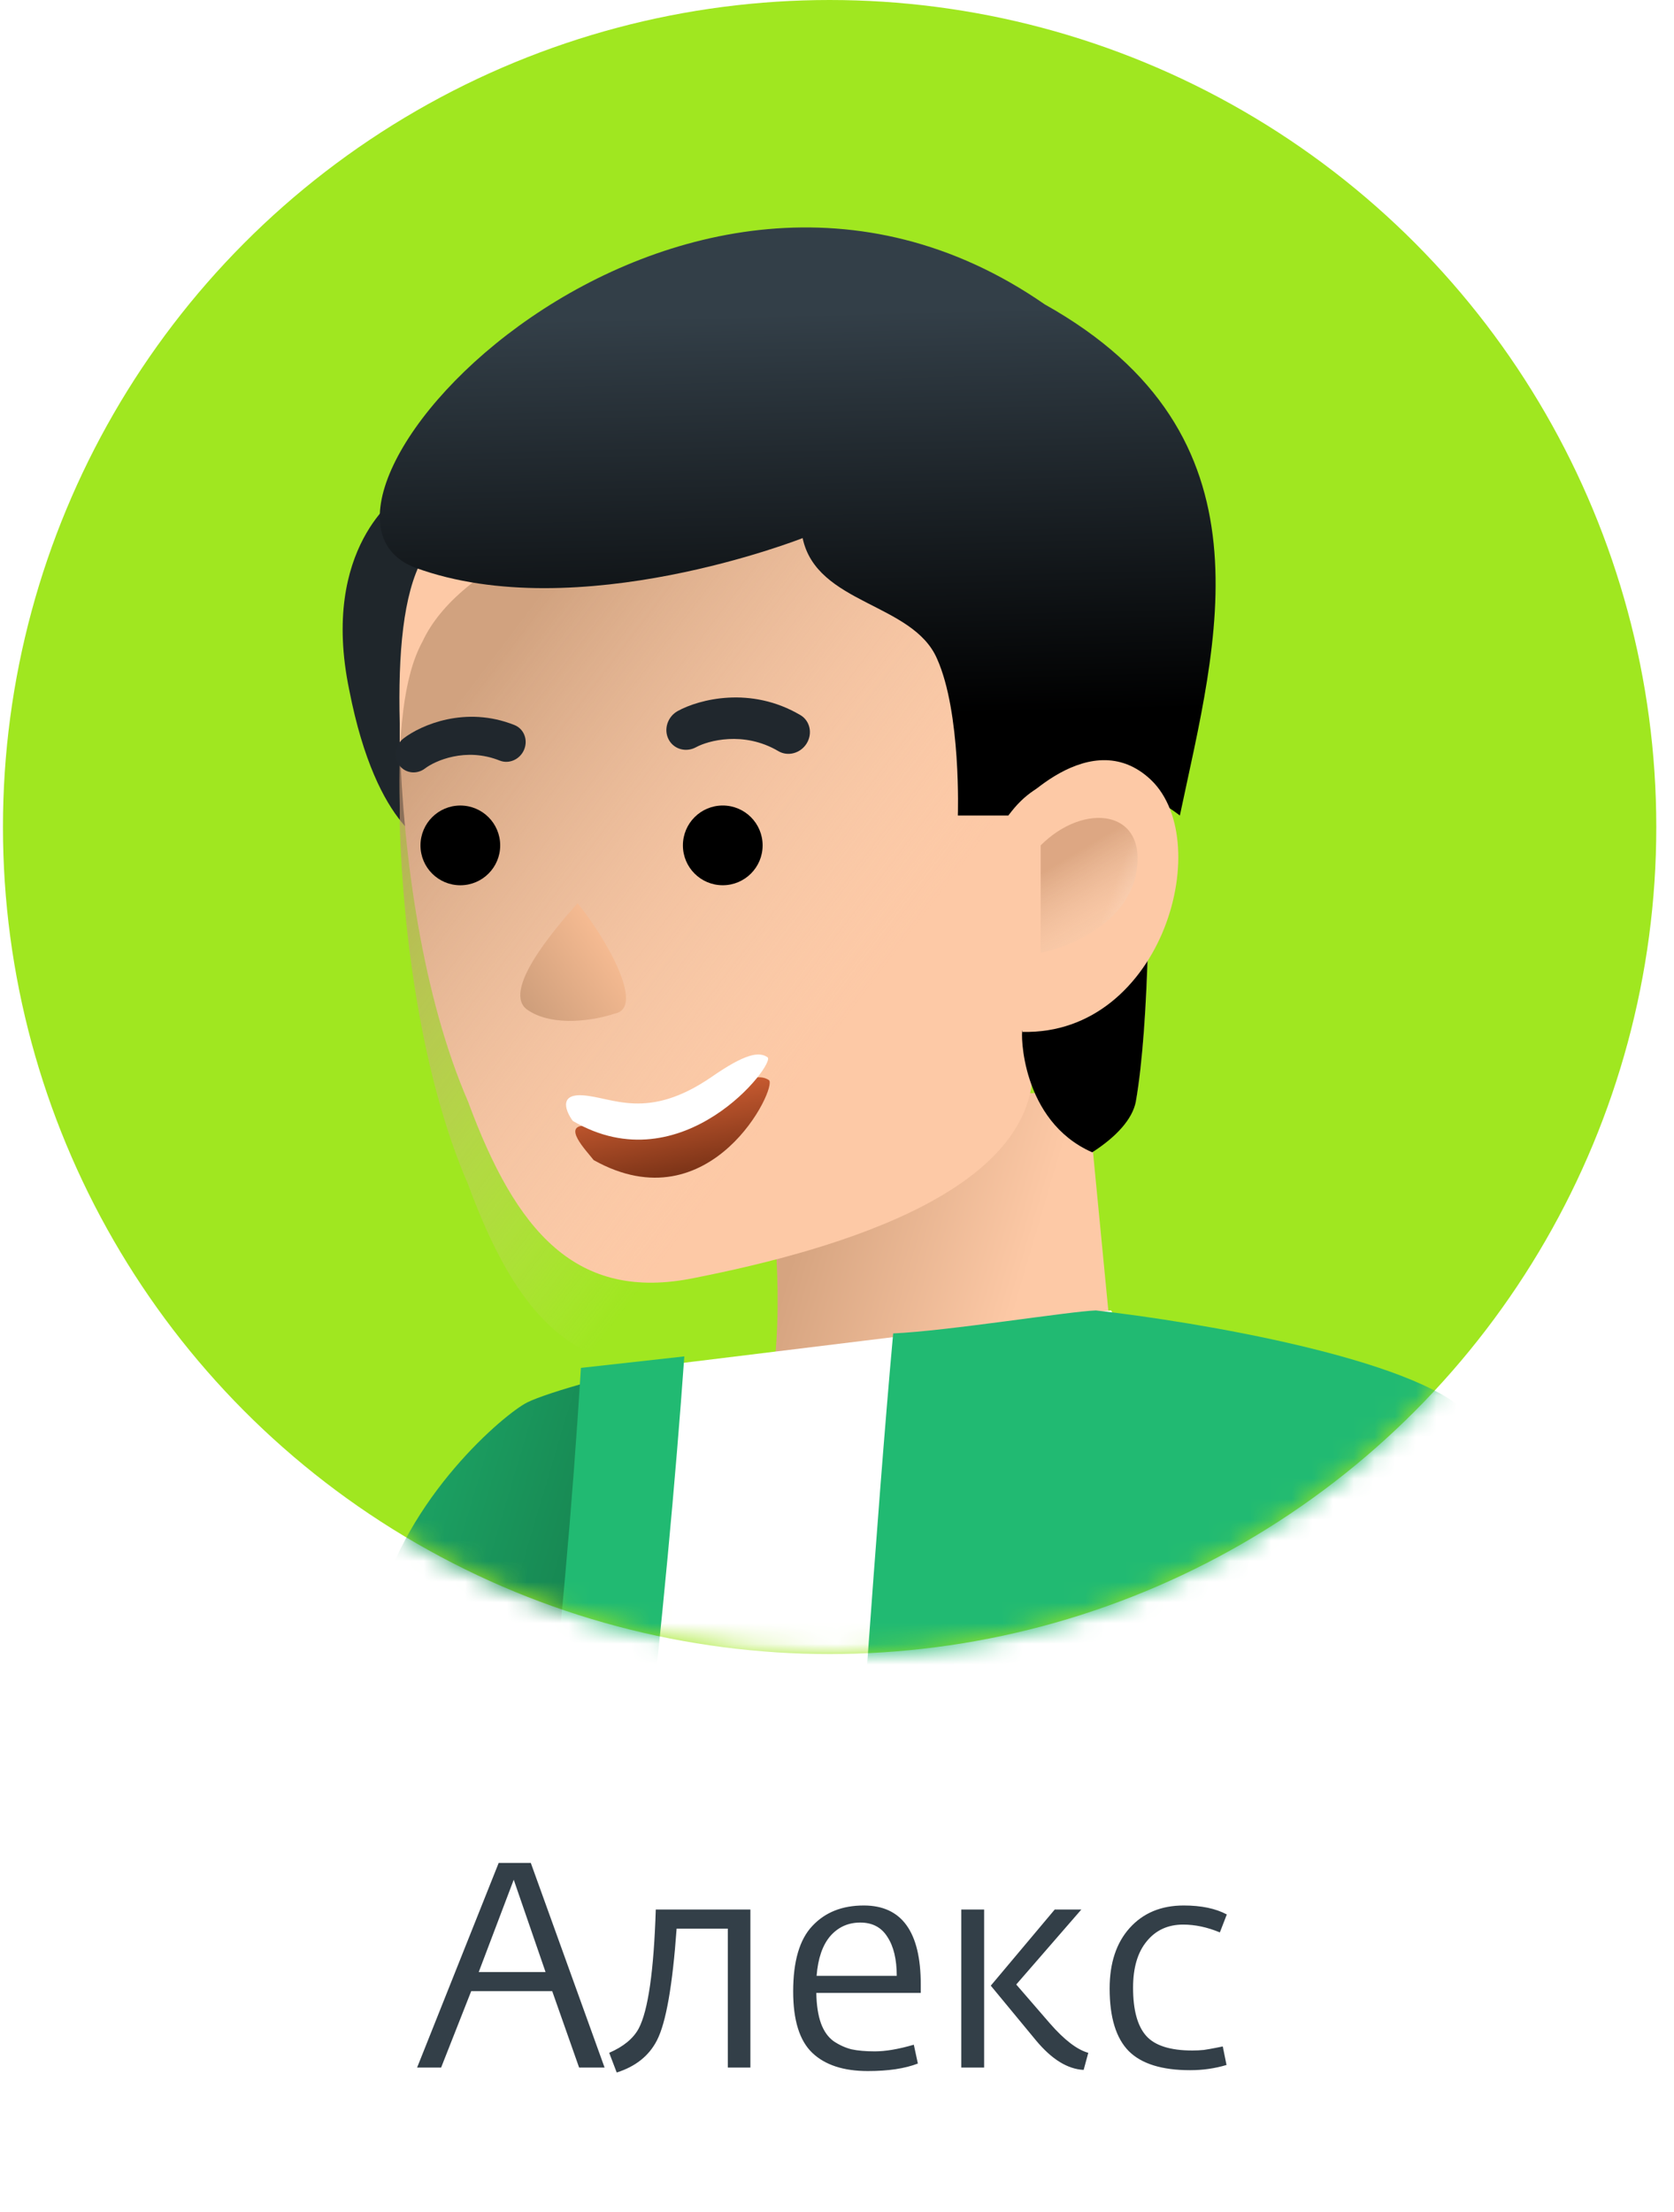 <?xml version="1.0" encoding="UTF-8"?> <svg xmlns="http://www.w3.org/2000/svg" width="81" height="107" viewBox="0 0 81 107" fill="none"> <path d="M20.182 100L24.13 90.102H25.684L29.254 100H28.022L26.72 96.304H22.8L21.344 100H20.182ZM23.164 95.38H26.398L24.858 90.914L23.164 95.38ZM29.841 100.238L29.477 99.286C30.167 98.987 30.643 98.595 30.905 98.11C31.362 97.242 31.637 95.324 31.731 92.356H36.309V100H35.217V93.28H32.739C32.543 96.033 32.225 97.835 31.787 98.684C31.404 99.431 30.755 99.949 29.841 100.238ZM41.991 100.168C40.815 100.168 39.919 99.874 39.303 99.286C38.687 98.698 38.379 97.709 38.379 96.318C38.379 94.862 38.687 93.807 39.303 93.154C39.919 92.491 40.75 92.16 41.795 92.16C43.634 92.16 44.553 93.434 44.553 95.982V96.388H39.499C39.509 96.976 39.583 97.466 39.723 97.858C39.863 98.241 40.069 98.53 40.339 98.726C40.619 98.913 40.909 99.043 41.207 99.118C41.515 99.183 41.889 99.216 42.327 99.216C42.85 99.216 43.48 99.109 44.217 98.894L44.413 99.804C43.788 100.047 42.981 100.168 41.991 100.168ZM39.513 95.562H43.391C43.391 94.769 43.242 94.143 42.943 93.686C42.654 93.219 42.215 92.986 41.627 92.986C41.039 92.986 40.554 93.205 40.171 93.644C39.798 94.083 39.579 94.722 39.513 95.562ZM52.435 100.112C51.66 100.075 50.895 99.603 50.139 98.698L47.941 96.038L51.035 92.356H52.323L49.173 95.982L50.797 97.858C51.497 98.661 52.118 99.137 52.659 99.286L52.435 100.112ZM46.513 100V92.356H47.619V100H46.513ZM57.584 100.126C56.221 100.126 55.232 99.818 54.616 99.202C54 98.577 53.692 97.569 53.692 96.178C53.692 94.946 54.014 93.971 54.658 93.252C55.311 92.524 56.184 92.16 57.276 92.16C58.125 92.16 58.821 92.305 59.362 92.594L59.026 93.462C58.419 93.21 57.827 93.084 57.248 93.084C56.511 93.084 55.922 93.355 55.484 93.896C55.045 94.428 54.826 95.175 54.826 96.136C54.826 97.209 55.036 97.984 55.456 98.46C55.876 98.936 56.623 99.174 57.696 99.174C57.883 99.174 58.069 99.165 58.256 99.146C58.443 99.118 58.629 99.085 58.816 99.048C59.002 99.011 59.119 98.987 59.166 98.978L59.348 99.874C58.788 100.042 58.2 100.126 57.584 100.126Z" fill="#333F48"></path> <circle r="40" transform="matrix(-1 0 0 1 40.143 40)" fill="#A0E720"></circle> <mask id="mask0_2874_22" style="mask-type:alpha" maskUnits="userSpaceOnUse" x="0" y="0" width="81" height="80"> <circle r="40" transform="matrix(-1 0 0 1 40.143 40)" fill="#C4C4C4"></circle> </mask> <g mask="url(#mask0_2874_22)"> <path d="M19.345 23.917C19.345 23.917 15.463 26.449 16.898 33.369C18.248 40.289 20.948 40.964 20.948 40.964C20.948 40.964 24.999 25.774 19.345 23.917Z" fill="#1F262B"></path> <path d="M37.062 56.156C37.062 56.156 37.847 60.512 37.568 64.848C37.29 69.185 37.062 70.71 37.062 70.71C48.308 68.978 53.816 65.322 53.816 65.322L52.662 53.393C50.383 51.79 43.56 54.215 39.931 55.227C38.244 55.734 37.062 56.156 37.062 56.156Z" fill="url(#paint0_linear_2874_22)"></path> <path d="M19.342 34.971C19.342 35.309 19.342 35.562 19.342 35.899C19.511 41.385 20.439 48.197 22.65 53.285C24.959 59.548 27.866 62.99 33.604 61.808C40.44 60.458 51.141 57.46 49.885 50.554C51.067 49.794 54.787 54.128 54.956 53.285C55.293 51.343 55.462 48.643 55.546 45.689C55.8 36.828 55.209 25.772 55.209 25.772C46.938 15.476 23.899 19.527 20.439 27.038C19.511 28.726 19.258 31.595 19.342 34.971Z" fill="#FDC9A6"></path> <g filter="url(#filter0_i_2874_22)"> <path d="M19.342 34.971C19.342 35.309 19.342 35.562 19.342 35.899C19.511 41.385 20.439 48.197 22.65 53.285C24.959 59.548 27.866 62.99 33.604 61.808C40.44 60.458 49.885 58.716 49.885 49.926C51.067 49.166 54.787 54.128 54.956 53.285C55.293 51.343 55.462 48.643 55.546 45.689C55.8 36.828 55.209 25.772 55.209 25.772C46.938 15.476 23.899 19.527 20.439 27.038C19.511 28.726 19.258 31.595 19.342 34.971Z" fill="url(#paint1_linear_2874_22)" fill-opacity="0.7"></path> </g> <path d="M34.972 42.816C36.037 42.816 36.901 41.953 36.901 40.888C36.901 39.822 36.037 38.959 34.972 38.959C33.907 38.959 33.044 39.822 33.044 40.888C33.044 41.953 33.907 42.816 34.972 42.816Z" fill="black"></path> <path d="M22.274 42.817C23.339 42.817 24.203 41.954 24.203 40.889C24.203 39.823 23.339 38.96 22.274 38.96C21.209 38.96 20.346 39.823 20.346 40.889C20.346 41.954 21.209 42.817 22.274 42.817Z" fill="black"></path> <path fill-rule="evenodd" clip-rule="evenodd" d="M25.361 36.256C25.163 36.73 24.633 36.967 24.177 36.785C22.527 36.125 21.038 36.805 20.567 37.166C20.161 37.476 19.6 37.402 19.313 37.001C19.027 36.599 19.123 36.022 19.529 35.711C20.377 35.062 22.53 34.123 24.895 35.068C25.351 35.25 25.559 35.782 25.361 36.256Z" fill="#20272D"></path> <path fill-rule="evenodd" clip-rule="evenodd" d="M39.035 35.953C38.741 36.434 38.126 36.603 37.662 36.329C35.982 35.338 34.252 35.827 33.681 36.139C33.188 36.409 32.591 36.235 32.347 35.751C32.103 35.267 32.305 34.657 32.797 34.387C33.826 33.824 36.319 33.165 38.728 34.586C39.192 34.859 39.329 35.471 39.035 35.953Z" fill="#20272D"></path> <path d="M25.525 48.844C26.792 49.712 28.863 49.325 29.74 49.024C31.256 48.746 29.303 45.343 27.947 43.685C26.739 45.037 24.259 47.977 25.525 48.844Z" fill="url(#paint2_linear_2874_22)"></path> <g filter="url(#filter1_d_2874_22)"> <path d="M28.384 53.446C27.132 53.386 28.373 54.652 28.725 55.108C34.419 58.293 37.654 51.543 37.204 51.239C36.754 50.936 36.01 51.088 34.306 52.23C30.899 54.513 29.95 53.52 28.384 53.446Z" fill="url(#paint3_linear_2874_22)"></path> </g> <path d="M28.181 52.975C27.019 52.908 27.388 53.774 27.718 54.216C33.026 57.329 37.56 51.431 37.14 51.136C36.72 50.84 36.031 50.981 34.459 52.068C31.314 54.242 29.635 53.058 28.181 52.975Z" fill="white"></path> <path d="M52.849 55.733C54.03 54.973 54.79 54.129 54.959 53.285C55.296 51.344 55.465 48.643 55.549 45.69L49.473 49.825C49.389 49.909 49.389 54.213 52.849 55.733Z" fill="black"></path> <path d="M57.09 39.444C57.09 39.444 51.833 35.224 48.795 39.444H46.348C46.348 39.444 46.517 34.465 45.335 31.848C44.154 29.148 39.512 29.232 38.837 26.025C38.837 26.025 27.95 30.329 20.102 27.46C12.253 24.506 32.717 2.363 50.548 14.719C61.857 21.049 58.862 31.004 57.09 39.444Z" fill="url(#paint4_linear_2874_22)"></path> <path d="M48.795 39.443C48.795 39.443 52.508 34.971 55.546 37.587C58.922 40.456 56.306 50.077 49.47 49.908L48.795 39.443Z" fill="#FDC9A6"></path> <g opacity="0.5"> <path d="M50.355 46.081V40.886C52.471 38.77 55.55 39.155 54.973 42.233C54.511 44.696 51.702 45.825 50.355 46.081Z" fill="url(#paint5_linear_2874_22)"></path> <path d="M50.355 46.081V40.886C52.471 38.77 55.55 39.155 54.973 42.233C54.511 44.696 51.702 45.825 50.355 46.081Z" fill="url(#paint6_linear_2874_22)"></path> </g> <path d="M-12.884 135.326L-18.089 112.195C18.29 108.726 16.623 84.501 18.29 77.831C19.645 72.412 24.404 68.382 25.516 67.826C26.405 67.381 30.355 66.192 33.054 65.93C37.434 98.125 33.054 125.496 -12.884 135.326Z" fill="url(#paint7_linear_2874_22)"></path> <path fill-rule="evenodd" clip-rule="evenodd" d="M72.823 151.328H14.958C27.546 120.72 31.075 87.553 31.075 66.159L53.76 63.38C66.641 84.097 70.279 117.107 72.823 151.328Z" fill="white"></path> <path d="M43.218 64.492C45.838 64.377 51.748 63.424 53.028 63.38C57.961 63.936 68.468 65.714 71.035 68.382C71.189 93.171 71.092 145.373 71.092 157.868H35.473C39.84 116.648 41.571 82.59 43.218 64.492Z" fill="#21BA72"></path> <path d="M64.979 96.175C64.979 79.723 68.685 70.422 70.537 67.828C96.327 84.28 99.44 140.64 97.772 166.763H71.093C71.093 130.302 67.017 104.512 64.979 96.175Z" fill="#21BA72"></path> <path d="M16.994 157.313C25.887 132.857 31.445 89.133 33.112 65.603L28.11 66.159C26.442 92.838 21.996 121.185 9.212 157.313H16.994Z" fill="#21BA72"></path> </g> <defs> <filter id="filter0_i_2874_22" x="19.327" y="19.583" width="36.283" height="46.455" filterUnits="userSpaceOnUse" color-interpolation-filters="sRGB"> <feFlood flood-opacity="0" result="BackgroundImageFix"></feFlood> <feBlend mode="normal" in="SourceGraphic" in2="BackgroundImageFix" result="shape"></feBlend> <feColorMatrix in="SourceAlpha" type="matrix" values="0 0 0 0 0 0 0 0 0 0 0 0 0 0 0 0 0 0 127 0" result="hardAlpha"></feColorMatrix> <feOffset dy="4"></feOffset> <feGaussianBlur stdDeviation="2"></feGaussianBlur> <feComposite in2="hardAlpha" operator="arithmetic" k2="-1" k3="1"></feComposite> <feColorMatrix type="matrix" values="0 0 0 0 0.992 0 0 0 0 0.865 0 0 0 0 0.617 0 0 0 0.25 0"></feColorMatrix> <feBlend mode="normal" in2="shape" result="effect1_innerShadow_2874_22"></feBlend> </filter> <filter id="filter1_d_2874_22" x="26.837" y="51.103" width="11.408" height="6.856" filterUnits="userSpaceOnUse" color-interpolation-filters="sRGB"> <feFlood flood-opacity="0" result="BackgroundImageFix"></feFlood> <feColorMatrix in="SourceAlpha" type="matrix" values="0 0 0 0 0 0 0 0 0 0 0 0 0 0 0 0 0 0 127 0" result="hardAlpha"></feColorMatrix> <feOffset dy="1"></feOffset> <feGaussianBlur stdDeviation="0.5"></feGaussianBlur> <feColorMatrix type="matrix" values="0 0 0 0 0.896 0 0 0 0 0.681 0 0 0 0 0.504 0 0 0 1 0"></feColorMatrix> <feBlend mode="normal" in2="BackgroundImageFix" result="effect1_dropShadow_2874_22"></feBlend> <feBlend mode="normal" in="SourceGraphic" in2="effect1_dropShadow_2874_22" result="shape"></feBlend> </filter> <linearGradient id="paint0_linear_2874_22" x1="38.584" y1="59.974" x2="49.257" y2="63.114" gradientUnits="userSpaceOnUse"> <stop stop-color="#D6A480"></stop> <stop offset="1" stop-color="#FDC9A6"></stop> </linearGradient> <linearGradient id="paint1_linear_2874_22" x1="25.442" y1="25.767" x2="44.657" y2="40.379" gradientUnits="userSpaceOnUse"> <stop stop-color="#BF926F"></stop> <stop offset="1" stop-color="#F3D1B5" stop-opacity="0"></stop> </linearGradient> <linearGradient id="paint2_linear_2874_22" x1="24.331" y1="50.318" x2="29.974" y2="46.39" gradientUnits="userSpaceOnUse"> <stop stop-color="#C09473"></stop> <stop offset="1" stop-color="#F6BB92"></stop> </linearGradient> <linearGradient id="paint3_linear_2874_22" x1="32.12" y1="52.023" x2="32.898" y2="55.814" gradientUnits="userSpaceOnUse"> <stop stop-color="#C75A30"></stop> <stop offset="1" stop-color="#7B3317"></stop> </linearGradient> <linearGradient id="paint4_linear_2874_22" x1="43.037" y1="15.038" x2="43.535" y2="34.633" gradientUnits="userSpaceOnUse"> <stop stop-color="#333F48"></stop> <stop offset="1"></stop> </linearGradient> <linearGradient id="paint5_linear_2874_22" x1="51.843" y1="41.363" x2="53.999" y2="44.992" gradientUnits="userSpaceOnUse"> <stop stop-color="#BD8660"></stop> <stop offset="1" stop-color="#F3D1B5" stop-opacity="0.31"></stop> </linearGradient> <linearGradient id="paint6_linear_2874_22" x1="56.582" y1="47.501" x2="52.708" y2="46.057" gradientUnits="userSpaceOnUse"> <stop stop-color="white"></stop> <stop offset="1" stop-color="white" stop-opacity="0"></stop> </linearGradient> <linearGradient id="paint7_linear_2874_22" x1="29.407" y1="109.512" x2="3.283" y2="101.731" gradientUnits="userSpaceOnUse"> <stop stop-color="#10653D"></stop> <stop offset="1" stop-color="#21BA72"></stop> </linearGradient> </defs> </svg> 